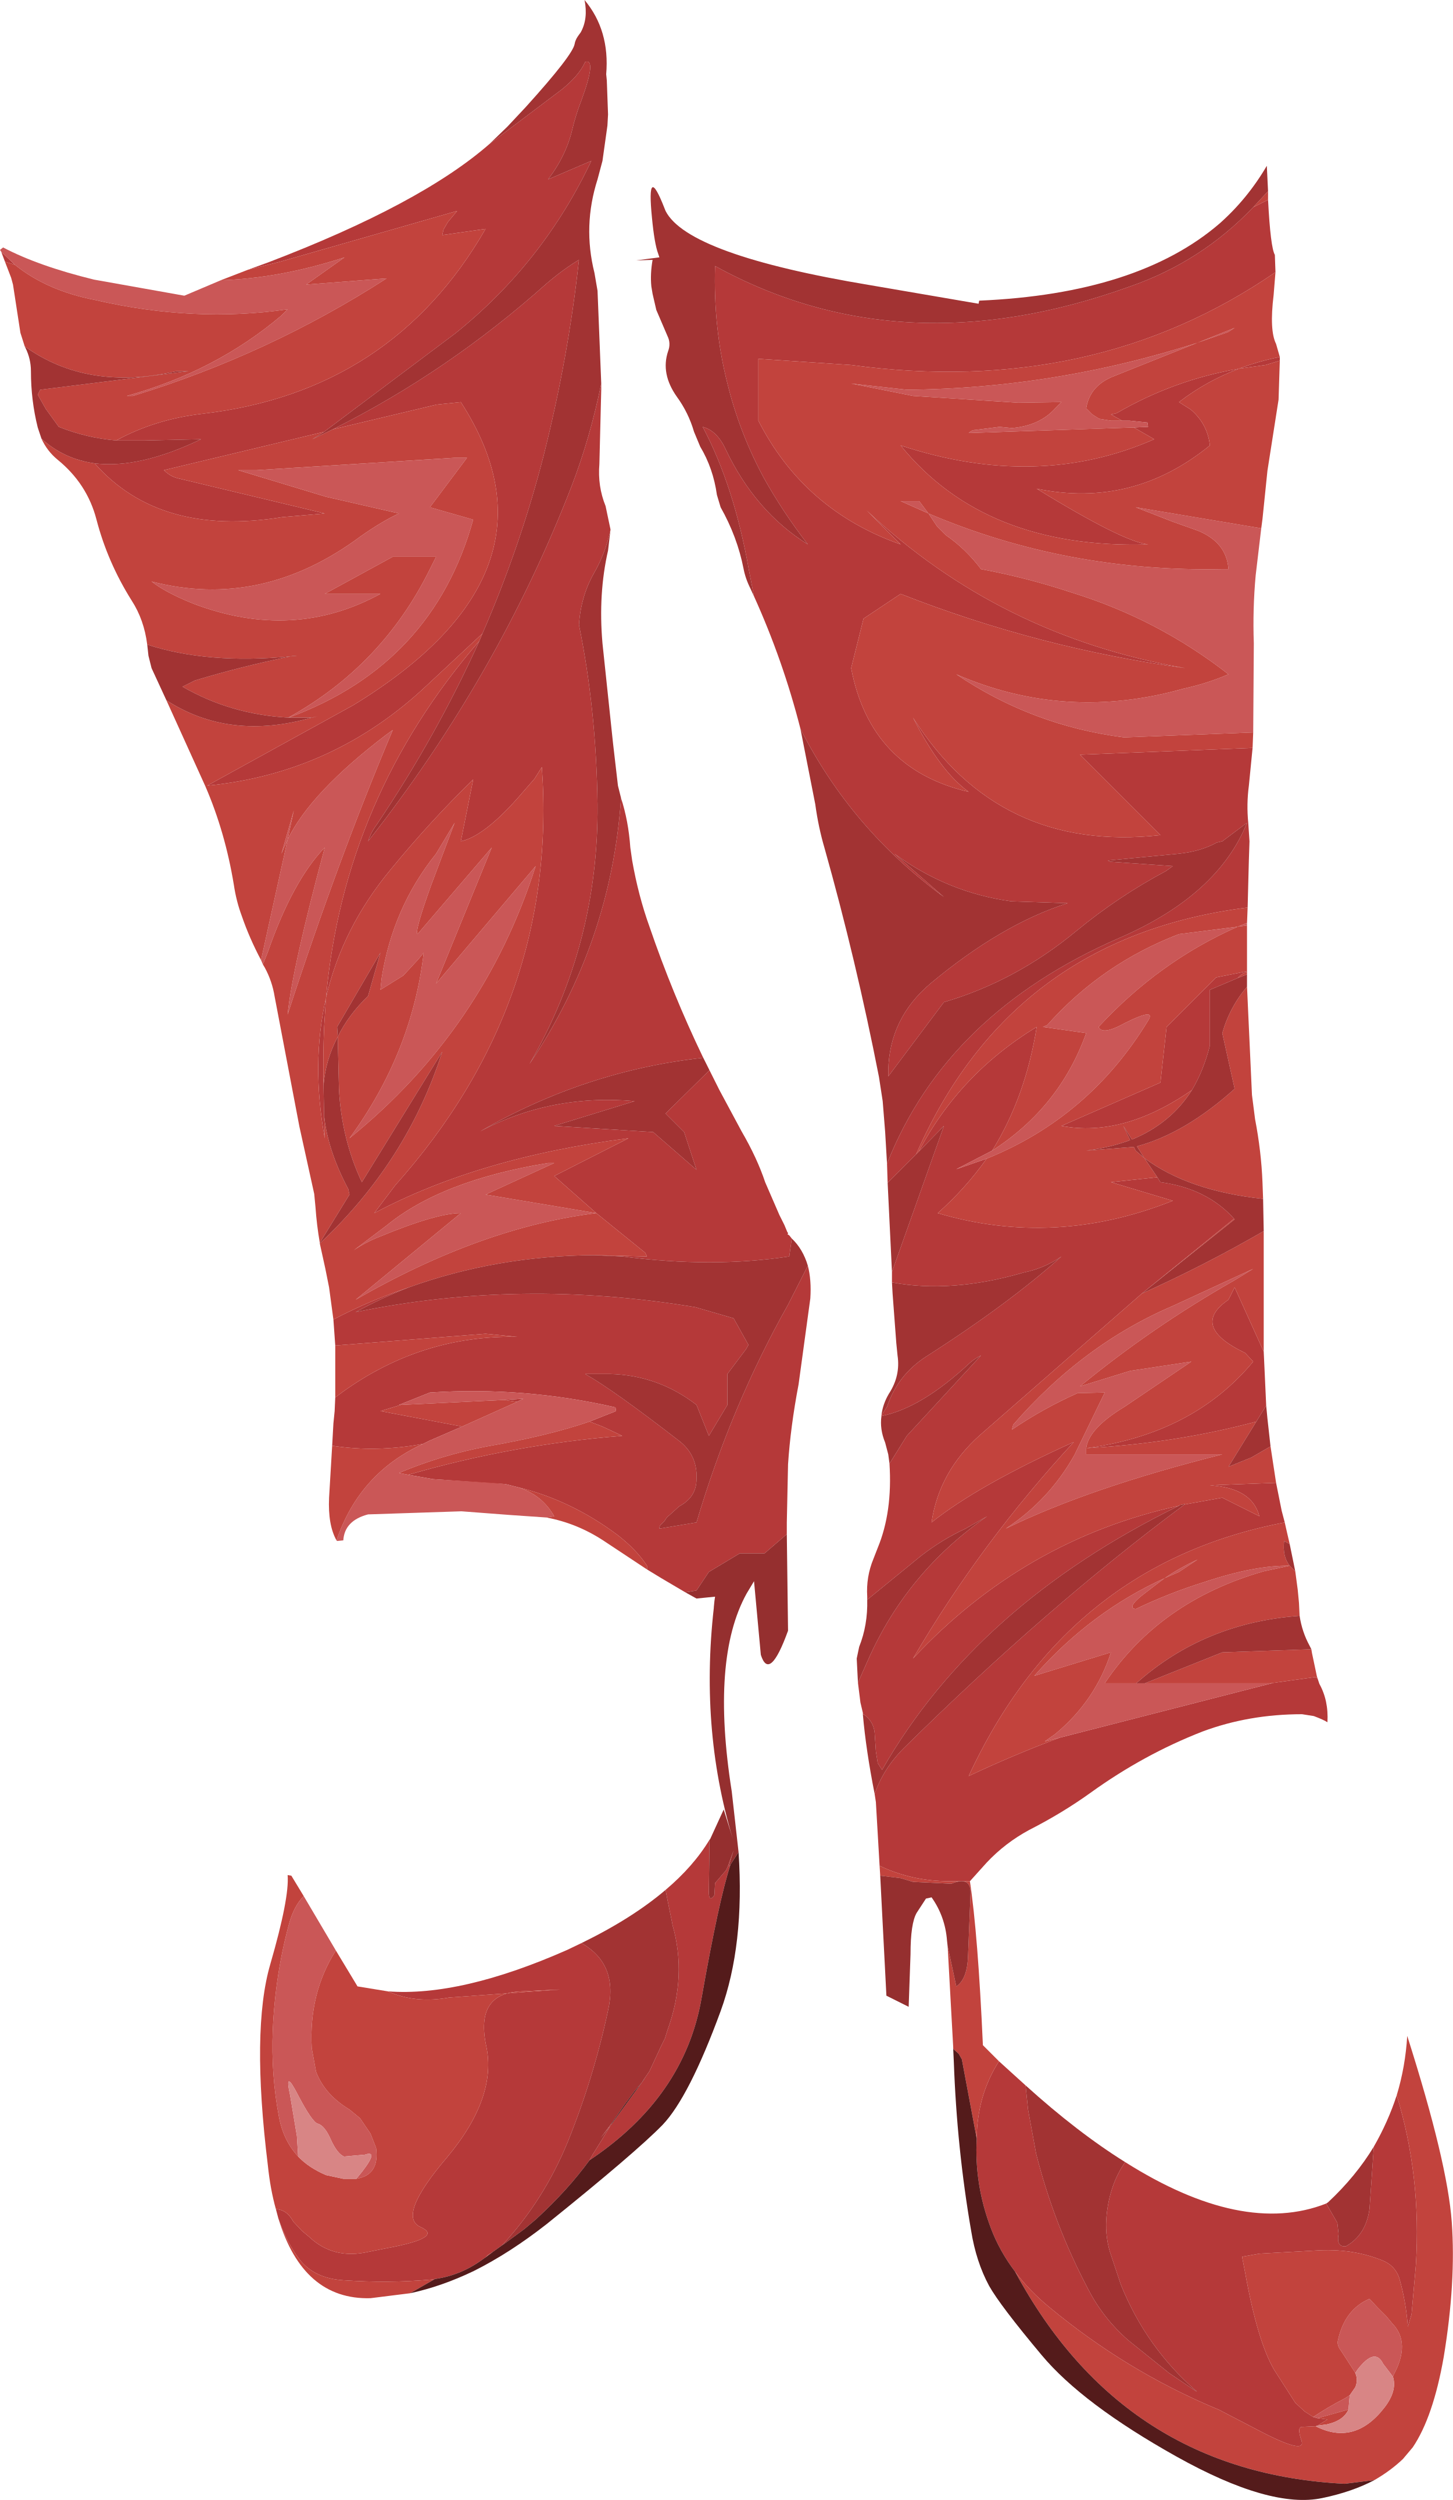 <?xml version="1.0" encoding="UTF-8" standalone="no"?>
<svg xmlns:xlink="http://www.w3.org/1999/xlink" height="202.05px" width="117.45px" xmlns="http://www.w3.org/2000/svg">
  <g transform="matrix(1.0, 0.0, 0.0, 1.0, 0.0, 0.0)">
    <path d="M20.05 21.8 L21.7 21.2 Q34.0 16.5 39.55 11.65 L45.45 7.2 Q46.85 6.05 47.3 5.0 48.25 4.7 47.0 8.1 46.55 9.25 46.25 10.5 45.75 12.6 44.3 14.5 L47.8 13.0 Q43.9 21.25 36.8 26.95 L26.2 34.9 13.25 38.0 Q13.75 38.5 14.35 38.65 L26.25 41.5 22.8 41.8 Q12.9 43.4 7.65 37.45 11.25 37.9 16.25 35.5 L11.75 35.6 9.4 35.6 Q12.5 33.9 16.3 33.45 31.65 31.7 39.25 18.5 L35.75 19.0 35.85 18.55 36.2 17.95 36.95 17.05 22.65 21.15 20.05 21.8 M48.6 31.0 L48.6 31.5 48.45 37.5 Q48.3 39.3 48.95 40.9 L49.35 42.8 Q48.95 44.7 48.0 46.35 46.95 48.2 46.8 50.5 48.2 57.35 48.3 65.0 48.4 76.35 42.8 86.0 49.4 76.2 50.2 64.5 50.8 66.35 50.95 68.5 L51.1 69.55 Q51.6 72.4 52.5 74.9 54.35 80.3 56.8 85.4 L56.8 85.5 Q47.3 86.55 38.8 91.45 44.55 88.4 51.3 89.0 L44.8 91.0 52.8 91.5 56.3 94.55 55.3 91.5 53.8 90.0 57.35 86.5 58.15 88.1 59.95 91.45 Q61.2 93.6 61.85 95.55 L63.0 98.2 63.4 99.0 63.65 99.6 63.7 99.65 63.7 99.7 63.65 99.75 63.8 99.85 64.0 100.1 63.8 101.55 Q57.6 102.5 50.3 101.55 L48.0 101.45 52.3 101.55 52.15 101.25 48.2 98.05 44.8 95.05 50.8 92.0 Q38.7 93.55 30.25 98.05 L31.95 95.8 Q45.15 81.0 43.8 62.0 L43.2 62.95 41.85 64.5 Q39.1 67.6 37.25 68.0 L38.25 63.0 Q34.8 66.35 31.6 70.25 27.65 75.0 26.35 80.65 27.8 64.45 38.75 51.8 35.3 59.45 30.45 66.65 30.0 67.25 29.75 68.0 40.25 54.65 46.2 39.3 47.7 35.4 48.6 31.0 M65.3 102.3 Q65.6 103.45 65.5 104.95 L64.55 111.9 Q63.9 115.3 63.7 118.35 L63.6 123.05 63.6 124.0 61.8 125.55 59.8 125.55 57.3 127.05 56.3 128.55 55.4 128.7 53.45 127.55 52.3 126.85 52.3 126.55 Q51.45 125.25 49.9 124.05 46.15 121.25 41.85 120.2 L40.85 119.95 35.0 119.55 33.0 119.2 Q41.45 116.75 50.3 116.05 L48.7 115.3 47.65 114.9 49.8 114.05 49.75 113.75 Q42.35 112.05 34.75 112.55 L32.25 113.55 32.4 113.55 30.75 114.05 37.35 115.3 34.7 116.45 34.2 116.7 Q30.4 117.4 26.85 116.85 L26.95 115.05 27.05 114.05 27.1 112.95 27.7 112.5 Q34.1 107.9 41.8 108.05 L39.25 107.8 27.1 108.75 26.95 106.65 Q29.9 105.1 33.05 104.05 30.85 104.9 28.75 106.05 42.05 103.3 56.2 105.65 L59.3 106.55 60.5 108.7 60.3 109.05 58.8 111.05 58.8 113.55 57.3 116.05 56.3 113.55 Q53.2 111.15 49.3 111.05 L47.3 111.05 Q49.6 112.35 54.95 116.5 56.2 117.5 56.3 119.05 L56.3 119.55 Q56.3 121.0 54.9 121.75 L53.9 122.65 53.7 122.95 53.45 123.2 Q53.3 123.3 53.3 123.55 L56.3 123.05 Q59.1 113.6 63.7 105.45 L65.3 102.3 M22.5 179.3 L22.3 178.55 Q23.2 178.6 23.7 179.55 L24.4 180.3 25.0 180.8 Q26.95 182.65 29.8 182.0 L31.3 181.7 Q35.9 180.85 34.0 180.0 32.05 179.15 36.15 174.35 40.2 169.5 39.3 165.35 38.4 161.1 42.1 160.95 L45.3 160.8 36.3 161.45 Q33.6 161.95 31.35 160.95 37.25 161.4 45.85 157.6 L47.0 157.05 Q50.0 158.75 49.15 162.5 48.0 167.9 45.9 173.1 44.0 177.75 40.7 181.35 L40.55 181.5 39.85 182.0 39.45 182.25 39.25 182.45 39.1 182.55 Q37.3 183.9 35.15 184.2 L34.8 184.25 Q31.4 184.55 27.75 184.3 25.4 184.15 24.2 182.6 23.2 181.3 22.5 179.3 M53.8 152.75 Q56.05 150.85 57.35 148.7 L57.3 152.7 Q57.25 153.8 57.7 153.25 L57.75 153.15 57.8 152.2 58.7 151.15 58.85 150.8 59.3 149.55 58.9 150.85 59.05 150.7 Q58.1 153.6 56.7 161.55 55.3 169.5 47.65 174.6 L47.9 174.15 48.65 172.95 49.35 171.8 52.15 167.95 51.95 168.2 52.5 167.4 53.45 165.35 53.75 164.75 53.95 164.1 Q55.55 159.7 54.35 155.55 L54.35 155.5 53.95 153.55 53.8 152.75 M0.4 21.15 L0.1 20.35 1.2 21.4 0.4 21.15 M102.5 16.15 Q102.7 20.0 103.05 20.6 L103.1 22.0 Q88.35 32.15 68.8 29.5 L61.3 29.0 61.3 34.0 Q65.0 41.25 72.8 44.0 L70.05 41.25 Q80.8 51.4 95.8 54.0 84.0 52.4 72.8 48.0 L69.8 50.0 68.8 54.0 Q70.35 62.15 78.3 64.0 76.0 62.35 73.8 58.0 80.75 68.95 93.8 67.5 L87.3 61.0 101.25 60.45 100.95 63.5 Q100.75 65.0 100.9 66.5 L101.0 68.0 100.95 69.5 100.85 73.35 Q81.75 75.75 74.05 93.3 L71.75 95.6 71.7 94.05 Q76.5 81.9 90.5 75.8 98.45 72.35 100.8 66.5 L98.8 68.0 98.35 68.1 Q97.1 68.8 95.3 69.0 L89.55 69.55 89.75 69.65 94.8 70.0 94.25 70.4 Q90.4 72.45 87.0 75.25 82.1 79.3 76.3 81.0 L71.8 87.0 71.8 86.5 Q71.9 82.3 75.2 79.5 80.95 74.7 86.3 73.0 L81.75 72.85 Q76.6 72.15 72.3 69.0 L76.3 72.5 Q68.8 67.0 64.7 58.9 63.3 53.4 60.95 48.2 L60.55 46.15 Q59.35 39.3 56.8 34.5 57.95 34.8 58.65 36.3 61.05 41.35 65.3 44.0 63.25 41.35 61.7 38.55 59.75 34.9 58.8 31.0 57.65 26.5 57.8 21.5 72.9 29.8 91.35 23.15 97.1 21.15 101.3 16.75 L102.5 16.15 M103.45 28.85 L103.45 29.15 102.3 29.5 100.15 29.8 Q97.5 30.8 95.3 32.5 L96.25 33.1 Q97.6 34.25 97.8 36.0 91.55 41.1 83.8 39.5 90.8 43.8 92.8 44.0 79.6 44.4 72.8 36.0 83.85 39.65 93.3 35.5 L91.65 34.55 92.8 34.5 92.75 34.15 91.3 34.0 90.7 34.0 89.8 33.5 90.25 33.4 Q94.9 30.7 100.15 29.8 101.7 29.2 103.45 28.85 M100.8 78.5 L100.8 78.55 Q100.35 78.7 100.05 79.05 L97.8 80.0 97.8 84.5 Q97.3 86.5 96.35 88.1 90.8 91.95 85.8 91.0 L93.8 87.5 94.3 83.0 98.3 79.0 100.8 78.5 M102.15 109.25 L102.35 113.6 101.55 114.9 Q95.0 116.65 87.8 117.05 96.45 115.9 101.3 110.05 L100.65 109.35 Q96.15 107.2 99.3 105.05 L99.8 104.05 102.15 109.25 M103.15 119.85 L103.6 122.1 103.85 123.05 Q86.25 126.4 78.3 143.55 81.9 141.85 85.65 140.45 L102.8 136.05 102.7 136.05 106.3 135.55 106.5 135.65 106.65 136.1 Q107.4 137.45 107.3 139.2 107.0 139.0 106.2 138.7 L105.25 138.55 Q100.95 138.55 97.2 139.95 92.45 141.8 88.15 144.9 85.85 146.55 83.2 147.9 81.25 148.95 79.75 150.55 L78.4 152.05 76.8 152.05 Q73.7 152.05 71.1 150.8 L70.8 145.65 70.7 145.0 Q71.4 142.95 73.05 141.3 84.65 129.85 95.75 121.6 L98.8 121.05 101.8 122.55 Q101.2 120.25 97.8 120.05 L103.15 119.85 M80.75 166.6 L82.9 168.55 83.1 170.5 83.75 174.05 Q85.2 179.8 87.95 185.0 89.15 187.35 91.2 189.15 L94.5 191.8 96.65 193.25 96.75 193.3 Q92.65 189.75 90.6 184.65 L89.7 181.95 Q89.3 180.55 89.45 179.05 89.7 176.55 90.95 174.75 100.45 180.75 107.2 178.1 L108.1 179.65 108.2 180.55 Q108.0 181.65 108.8 181.55 110.4 180.65 110.7 178.55 L111.05 173.5 Q112.2 171.5 112.9 169.35 114.9 175.9 114.45 183.05 L114.1 187.05 113.8 188.05 Q113.65 186.0 113.1 184.1 112.75 183.1 111.75 182.7 109.3 181.7 106.3 181.9 L101.8 182.15 100.4 182.4 100.65 183.7 Q101.65 189.25 103.0 191.55 L104.7 194.2 105.45 194.9 106.15 195.35 106.5 195.45 107.3 195.55 106.5 196.05 106.35 196.1 105.3 196.15 Q104.8 196.1 105.2 197.25 105.6 198.4 102.15 196.65 L98.5 194.75 98.25 194.65 Q91.0 191.6 84.85 186.5 83.2 185.15 82.05 183.6 80.8 181.95 80.1 180.1 78.75 176.55 78.95 172.85 78.95 171.9 79.1 171.0 79.45 168.65 80.75 166.6 M69.75 138.6 L69.75 138.45 69.55 137.6 69.35 136.0 70.15 134.2 Q73.3 127.05 79.8 122.55 L78.05 123.55 Q76.2 124.4 74.45 125.75 L70.1 129.3 70.1 129.05 Q70.0 127.45 70.6 126.0 L70.95 125.1 Q72.15 122.2 71.9 118.3 L73.3 116.05 79.3 109.55 Q78.8 109.8 78.4 110.15 74.5 113.8 71.25 114.45 L71.25 114.4 71.7 113.7 Q72.55 111.15 74.85 109.65 81.5 105.4 85.8 101.55 84.45 102.5 82.75 102.85 76.9 104.55 72.1 103.65 L72.1 102.8 76.3 91.0 74.25 93.1 Q77.55 86.8 83.8 83.0 82.9 88.65 80.2 93.0 L77.3 94.5 79.75 93.65 Q78.05 96.05 75.8 98.05 85.25 100.85 94.8 97.05 L89.8 95.55 93.55 95.15 93.8 95.55 Q97.55 96.05 99.75 98.5 L92.3 104.55 79.2 116.0 Q75.9 118.95 75.3 123.05 79.05 120.05 86.8 116.55 79.35 124.6 73.8 134.05 82.75 124.45 95.3 121.7 78.95 129.7 71.3 143.05 L70.95 142.5 70.8 141.55 70.7 140.05 Q70.6 139.1 69.8 138.55 L69.75 138.6 M26.9 34.7 Q36.2 30.05 44.2 22.9 45.55 21.75 46.8 21.0 45.95 28.85 43.95 36.8 42.05 44.2 39.0 51.2 L34.55 55.35 Q27.0 62.5 16.75 63.5 L28.55 57.0 Q46.15 46.25 37.25 32.5 L35.3 32.7 26.9 34.7 M48.2 98.05 L48.3 98.05 48.2 98.05 M26.35 80.65 L26.2 83.0 Q26.1 85.35 26.15 87.75 L26.2 90.2 26.25 92.0 Q25.15 85.95 26.35 80.65 M40.75 113.15 L42.3 113.05 41.8 113.3 40.75 113.15 M49.45 171.6 L49.35 171.8 48.55 172.8 49.45 171.6" fill="#b53939" fill-rule="evenodd" stroke="none"/>
    <path d="M0.1 20.35 L0.0 20.2 0.25 20.0 Q3.1 21.5 7.6 22.6 L14.9 23.9 17.85 22.65 Q22.55 22.5 27.7 20.85 L27.85 20.8 24.75 23.0 31.25 22.5 Q21.7 28.65 10.75 32.0 L10.25 32.0 Q17.45 30.0 22.75 25.5 L23.25 25.0 Q15.7 26.1 7.7 24.25 3.8 23.5 1.2 21.4 L0.1 20.35 M24.55 153.25 L27.15 157.65 Q24.95 161.1 25.2 165.55 L25.55 167.45 Q26.25 169.3 28.25 170.5 L29.1 171.2 29.95 172.45 30.4 173.6 Q30.7 175.8 28.8 176.1 L29.25 175.55 Q30.65 173.75 29.5 174.15 L27.8 174.3 Q27.25 174.05 26.75 172.95 26.25 171.8 25.7 171.65 25.25 171.55 24.1 169.35 22.95 167.1 23.45 169.35 L24.0 172.65 24.1 174.3 Q22.9 173.0 22.55 171.1 21.9 167.7 22.05 164.05 22.25 159.6 23.35 155.55 23.75 154.05 24.55 153.25 M44.15 122.65 L41.25 122.45 37.3 122.15 29.75 122.4 Q27.85 122.9 27.75 124.5 L27.25 124.55 27.2 124.5 Q29.05 119.05 34.2 116.7 L34.7 116.45 37.35 115.3 41.8 113.3 42.3 113.05 40.75 113.15 32.4 113.55 32.25 113.55 34.75 112.55 Q42.35 112.05 49.75 113.75 L49.8 114.05 47.65 114.9 Q44.3 116.05 39.4 116.9 35.7 117.6 32.25 119.05 L33.0 119.2 35.0 119.55 39.75 119.85 40.85 119.95 41.85 120.2 Q43.8 120.8 44.8 122.55 L44.15 122.65 M21.25 77.95 L21.1 77.6 23.25 67.85 22.75 69.0 23.75 65.5 23.25 67.85 Q25.1 64.05 31.2 59.4 L31.75 59.0 Q27.35 69.4 23.25 82.0 23.6 78.35 26.25 68.5 23.65 71.2 21.65 76.95 L21.25 77.95 M101.95 42.7 L101.5 46.5 Q101.25 49.25 101.35 52.0 L101.3 59.2 90.85 59.6 Q83.45 58.65 77.3 54.5 86.15 58.35 95.7 55.65 97.55 55.25 99.3 54.5 93.6 50.05 86.65 47.9 83.05 46.7 79.3 46.0 78.05 44.35 76.45 43.25 L75.75 42.55 75.05 41.5 72.8 40.5 74.3 40.5 75.05 41.5 Q86.2 46.25 98.8 46.0 L99.3 46.0 Q99.15 43.85 96.85 42.9 L94.75 42.15 91.8 41.0 101.95 42.7 M100.8 74.6 L100.8 74.8 100.05 74.9 Q93.7 77.7 88.8 83.0 89.1 83.7 90.9 82.7 93.5 81.4 92.8 82.5 88.05 90.3 79.75 93.65 L77.3 94.5 80.2 93.0 Q85.65 89.5 87.8 83.5 L84.3 83.0 84.65 82.85 Q89.05 77.9 95.3 75.5 L100.05 74.9 100.65 74.65 100.8 74.6 M91.65 34.55 L78.3 35.0 Q78.55 34.75 78.85 34.75 L80.8 34.5 81.8 34.6 Q84.05 34.4 85.3 33.0 L85.8 32.5 82.3 32.55 73.8 32.0 68.8 31.0 73.3 31.5 Q85.25 31.4 96.8 27.7 L99.8 26.5 99.25 26.85 96.8 27.7 90.05 30.4 Q88.1 31.15 87.8 33.0 L88.3 33.5 88.85 33.85 89.8 34.0 90.7 34.0 91.3 34.0 92.75 34.15 92.8 34.5 91.65 34.55 M23.3 58.0 Q30.9 53.8 34.75 46.0 L35.25 45.0 31.75 45.0 26.25 48.0 30.75 48.0 Q23.7 51.85 15.65 48.8 13.4 47.9 12.25 47.0 21.15 49.3 29.15 43.35 30.85 42.15 32.25 41.5 L26.35 40.15 19.25 38.0 20.75 38.0 36.75 37.0 37.75 37.0 34.75 41.0 38.25 42.0 Q35.0 53.7 23.35 58.0 L23.25 58.0 23.3 58.0 M48.2 98.05 L48.3 98.05 48.2 98.05 Q38.9 99.2 28.75 105.05 L37.25 98.05 Q35.3 98.05 30.7 99.95 29.55 100.4 28.6 101.05 L31.25 99.05 Q35.7 95.4 44.3 94.0 L44.8 94.0 39.25 96.55 48.2 98.05 M30.85 79.05 Q31.75 73.35 35.25 69.0 L36.75 66.5 34.85 71.55 Q33.5 75.3 33.75 75.5 L39.75 68.5 35.25 79.5 43.3 70.0 Q39.1 83.2 28.25 92.0 33.3 85.1 34.25 77.0 L33.8 77.55 32.6 78.85 30.75 80.0 30.85 79.05 M81.8 115.55 L81.9 115.15 Q87.55 108.65 94.8 105.55 L101.3 102.55 99.75 103.5 Q93.15 107.25 87.3 112.05 L91.35 110.8 96.3 110.05 90.9 113.7 Q88.0 115.45 87.8 117.05 L87.8 117.55 98.8 117.55 Q88.05 120.25 81.3 123.55 84.8 121.25 86.85 117.6 L89.3 112.55 87.1 112.6 Q84.3 113.85 81.8 115.55 M85.65 140.45 L84.45 140.75 85.3 140.15 Q88.55 137.45 89.8 133.55 L83.6 135.45 83.65 135.4 Q88.2 130.25 94.15 127.55 95.3 126.75 96.8 126.05 L95.3 127.05 94.15 127.55 93.35 128.15 92.25 129.0 Q91.1 129.95 91.8 130.05 94.5 128.75 97.4 127.85 101.45 126.5 104.25 126.55 L102.15 127.0 Q93.75 129.4 89.3 136.05 L91.85 136.05 92.55 136.05 102.7 136.05 102.8 136.05 85.65 140.45 M106.15 195.35 Q107.35 194.55 108.7 193.85 L109.1 193.6 109.0 194.75 106.5 195.45 106.15 195.35 M109.55 191.8 L109.5 191.7 108.4 190.0 Q108.05 189.55 108.15 189.15 108.7 186.65 110.7 185.8 L111.35 186.5 112.05 187.2 112.55 187.8 Q114.05 189.35 112.65 191.95 L112.6 192.1 111.8 191.05 Q111.15 189.7 109.75 191.5 L109.55 191.8" fill="#ca5757" fill-rule="evenodd" stroke="none"/>
    <path d="M17.85 22.65 L20.05 21.8 22.65 21.15 36.95 17.05 36.2 17.95 35.85 18.55 35.75 19.0 39.25 18.5 Q31.65 31.7 16.3 33.45 12.5 33.9 9.4 35.6 7.0 35.4 4.75 34.5 L3.7 33.05 3.05 31.9 3.25 31.5 15.25 30.0 14.25 30.0 Q7.1 31.65 2.0 28.0 L1.65 26.9 1.05 23.0 0.9 22.45 0.4 21.15 1.2 21.4 Q3.8 23.5 7.7 24.25 15.7 26.1 23.25 25.0 L22.75 25.5 Q17.45 30.0 10.25 32.0 L10.75 32.0 Q21.7 28.65 31.25 22.5 L24.75 23.0 27.85 20.8 27.7 20.85 Q22.55 22.5 17.85 22.65 M33.15 185.35 L29.95 185.75 Q24.5 185.9 22.5 179.3 23.2 181.3 24.2 182.6 25.4 184.15 27.75 184.3 31.4 184.55 34.8 184.25 L35.15 184.2 33.15 185.35 M22.3 178.55 Q21.85 176.95 21.65 175.0 20.3 164.05 21.85 158.75 23.4 153.4 23.25 151.55 L23.55 151.6 24.55 153.25 Q23.75 154.05 23.35 155.55 22.25 159.6 22.05 164.05 21.9 167.7 22.55 171.1 22.9 173.0 24.1 174.3 24.95 175.2 26.35 175.8 L27.75 176.1 28.8 176.1 Q30.7 175.8 30.4 173.6 L29.95 172.45 29.1 171.2 28.25 170.5 Q26.25 169.3 25.55 167.45 L25.2 165.55 Q24.95 161.1 27.15 157.65 L28.9 160.55 31.35 160.95 Q33.6 161.95 36.3 161.45 L45.3 160.8 42.1 160.95 Q38.4 161.1 39.3 165.35 40.2 169.5 36.15 174.35 32.05 179.15 34.0 180.0 35.9 180.85 31.3 181.7 L29.8 182.0 Q26.95 182.65 25.0 180.8 L24.4 180.3 23.7 179.55 Q23.2 178.6 22.3 178.55 M52.3 126.85 L48.75 124.5 Q46.6 123.1 44.15 122.65 L44.8 122.55 Q43.8 120.8 41.85 120.2 46.15 121.25 49.9 124.05 51.45 125.25 52.3 126.55 L52.3 126.85 M27.2 124.5 Q26.5 123.25 26.6 121.05 L26.85 116.85 Q30.4 117.4 34.2 116.7 29.05 119.05 27.2 124.5 M27.1 112.95 L27.1 108.75 39.25 107.8 41.8 108.05 Q34.1 107.9 27.7 112.5 L27.1 112.95 M26.95 106.65 L26.6 104.05 26.3 102.55 25.85 100.5 Q32.9 93.9 35.75 85.0 L29.25 95.55 Q27.6 92.05 27.4 88.0 L27.3 83.8 Q28.15 82.05 29.75 80.5 L30.75 77.0 27.25 83.0 27.3 83.8 Q26.3 85.7 26.15 87.75 26.1 85.35 26.2 83.0 L26.35 80.65 Q27.65 75.0 31.6 70.25 34.8 66.35 38.25 63.0 L37.25 68.0 Q39.1 67.6 41.85 64.5 L43.2 62.95 43.8 62.0 Q45.15 81.0 31.95 95.8 L30.25 98.05 Q38.7 93.55 50.8 92.0 L44.8 95.05 48.2 98.05 52.15 101.25 52.3 101.55 48.0 101.45 Q40.15 101.5 33.05 104.05 29.9 105.1 26.95 106.65 M25.85 100.45 Q25.6 99.0 25.5 97.55 L25.4 96.5 24.2 91.05 22.2 80.55 Q22.0 79.3 21.4 78.2 L21.25 77.95 21.65 76.95 Q23.65 71.2 26.25 68.5 23.6 78.35 23.25 82.0 27.35 69.4 31.75 59.0 L31.2 59.4 Q25.1 64.05 23.25 67.85 L23.75 65.5 22.75 69.0 23.25 67.85 21.1 77.6 Q20.15 75.8 19.55 74.05 19.1 72.85 18.9 71.5 18.2 67.25 16.6 63.55 L13.45 56.6 Q18.55 59.9 25.2 58.0 L25.25 58.0 25.65 57.9 25.2 58.0 23.35 58.0 Q35.0 53.7 38.25 42.0 L34.75 41.0 37.75 37.0 36.75 37.0 20.75 38.0 19.25 38.0 26.35 40.15 32.25 41.5 Q30.85 42.15 29.15 43.35 21.15 49.3 12.25 47.0 13.4 47.9 15.65 48.8 23.7 51.85 30.75 48.0 L26.25 48.0 31.75 45.0 35.25 45.0 34.75 46.0 Q30.9 53.8 23.3 58.0 18.65 57.75 14.75 55.5 L15.75 55.0 Q19.55 53.85 23.5 53.05 L24.0 53.0 23.75 53.0 23.5 53.05 Q16.8 53.7 11.9 52.1 11.65 50.1 10.65 48.55 8.7 45.45 7.8 42.0 7.05 39.1 4.65 37.15 3.8 36.45 3.35 35.45 5.15 37.1 7.65 37.45 12.9 43.4 22.8 41.8 L26.25 41.5 14.35 38.65 Q13.75 38.5 13.25 38.0 L26.2 34.9 25.25 35.5 26.9 34.7 35.3 32.7 37.25 32.5 Q46.15 46.25 28.55 57.0 L16.75 63.5 Q27.0 62.5 34.55 55.35 L39.0 51.2 38.75 51.8 Q27.8 64.45 26.35 80.65 25.15 85.95 26.25 92.0 L26.2 90.2 Q26.5 93.0 28.15 96.1 L28.25 96.55 25.85 100.45 M102.5 15.45 L102.5 16.15 101.3 16.75 102.5 15.45 M103.1 22.0 L102.95 23.85 Q102.6 26.7 103.15 27.8 L103.45 28.85 Q101.7 29.2 100.15 29.8 94.9 30.7 90.25 33.4 L89.8 33.5 90.7 34.0 89.8 34.0 88.85 33.85 88.3 33.5 87.8 33.0 Q88.1 31.15 90.05 30.4 L96.8 27.7 99.25 26.85 99.8 26.5 96.8 27.7 Q85.25 31.4 73.3 31.5 L68.8 31.0 73.8 32.0 82.3 32.55 85.8 32.5 85.3 33.0 Q84.05 34.4 81.8 34.6 L80.8 34.5 78.85 34.75 Q78.55 34.75 78.3 35.0 L91.65 34.55 93.3 35.5 Q83.85 39.65 72.8 36.0 79.6 44.4 92.8 44.0 90.8 43.8 83.8 39.5 91.55 41.1 97.8 36.0 97.6 34.25 96.25 33.1 L95.3 32.5 Q97.5 30.8 100.15 29.8 L102.3 29.5 103.45 29.15 103.35 32.3 102.45 38.05 102.25 40.0 102.05 41.95 101.95 42.7 91.8 41.0 94.75 42.15 96.85 42.9 Q99.15 43.85 99.3 46.0 L98.8 46.0 Q86.2 46.25 75.05 41.5 L74.3 40.5 72.8 40.5 75.05 41.5 75.75 42.55 76.45 43.25 Q78.05 44.35 79.3 46.0 83.05 46.7 86.65 47.9 93.6 50.05 99.3 54.5 97.55 55.25 95.7 55.65 86.15 58.35 77.3 54.5 83.45 58.65 90.85 59.6 L101.3 59.2 101.25 60.45 87.3 61.0 93.8 67.5 Q80.75 68.95 73.8 58.0 76.0 62.35 78.3 64.0 70.35 62.15 68.8 54.0 L69.8 50.0 72.8 48.0 Q84.0 52.4 95.8 54.0 80.8 51.4 70.05 41.25 L72.8 44.0 Q65.0 41.25 61.3 34.0 L61.3 29.0 68.8 29.5 Q88.35 32.15 103.1 22.0 M100.85 73.35 L100.8 74.6 100.65 74.65 100.05 74.9 95.3 75.5 Q89.05 77.9 84.65 82.85 L84.3 83.0 87.8 83.5 Q85.65 89.5 80.2 93.0 82.9 88.65 83.8 83.0 77.55 86.8 74.25 93.1 L74.05 93.3 Q81.75 75.75 100.85 73.35 M100.8 74.8 L100.8 78.5 98.3 79.0 94.3 83.0 93.8 87.5 85.8 91.0 Q90.8 91.95 96.35 88.1 94.65 90.8 91.5 92.1 L90.8 91.0 91.35 92.15 Q89.75 92.75 87.8 93.0 L91.65 92.7 91.8 93.0 92.5 93.6 91.9 92.65 Q95.8 91.6 99.8 88.0 L98.8 83.5 Q99.4 81.4 100.8 79.75 L101.2 88.5 101.45 90.45 Q101.95 93.05 102.05 95.55 L102.1 96.9 Q96.05 96.25 92.5 93.6 L93.55 95.15 89.8 95.55 94.8 97.05 Q85.25 100.85 75.8 98.05 78.05 96.05 79.75 93.65 88.05 90.3 92.8 82.5 93.5 81.4 90.9 82.7 89.1 83.7 88.8 83.0 93.7 77.7 100.05 74.9 L100.8 74.8 M100.8 78.55 L100.8 78.75 100.05 79.05 Q100.35 78.7 100.8 78.55 M102.15 99.5 L102.15 107.05 102.15 109.25 99.8 104.05 99.3 105.05 Q96.15 107.2 100.65 109.35 L101.3 110.05 Q96.45 115.9 87.8 117.05 95.0 116.65 101.55 114.9 L99.3 118.55 101.15 117.8 102.7 116.9 103.15 119.85 97.8 120.05 Q101.2 120.25 101.8 122.55 L98.8 121.05 95.75 121.6 95.8 121.55 95.35 121.65 95.3 121.7 Q82.75 124.45 73.8 134.05 79.35 124.6 86.8 116.55 79.05 120.05 75.3 123.05 75.9 118.95 79.2 116.0 L92.3 104.55 99.75 98.5 99.8 98.55 92.3 104.55 Q97.4 102.25 102.15 99.5 M103.85 123.05 L103.95 123.5 104.25 124.8 103.8 124.55 Q103.65 125.8 104.25 126.55 L104.7 127.0 104.9 128.5 105.0 129.55 105.05 130.6 Q97.35 131.15 91.85 136.05 L89.3 136.05 Q93.75 129.4 102.15 127.0 L104.25 126.55 Q101.45 126.5 97.4 127.85 94.5 128.75 91.8 130.05 91.1 129.95 92.25 129.0 L93.35 128.15 94.15 127.55 95.3 127.05 96.8 126.05 Q95.3 126.75 94.15 127.55 88.2 130.25 83.65 135.4 L83.6 135.45 89.8 133.55 Q88.55 137.45 85.3 140.15 L84.45 140.75 85.65 140.45 Q81.9 141.85 78.3 143.55 86.25 126.4 103.85 123.05 M106.0 133.3 L106.05 133.6 106.45 135.5 106.5 135.65 106.3 135.55 102.7 136.05 92.55 136.05 98.8 133.55 106.0 133.3 M78.4 152.05 Q79.05 156.35 79.45 165.3 L80.75 166.6 Q79.45 168.65 79.1 171.0 78.95 171.9 78.95 172.85 L77.75 166.45 77.5 166.0 77.05 165.6 77.05 165.45 76.6 157.3 77.3 160.55 Q78.2 159.95 78.25 158.05 L78.45 153.05 Q78.5 151.6 76.9 152.25 L73.8 152.1 72.8 151.8 71.15 151.6 71.1 150.8 Q73.7 152.05 76.8 152.05 L78.4 152.05 M112.9 169.35 Q113.6 167.05 113.75 164.55 117.0 174.75 117.35 179.6 117.7 184.45 116.7 190.5 115.85 195.35 114.2 197.8 L113.4 198.75 Q112.4 199.7 111.1 200.45 L108.7 200.75 Q90.8 199.85 82.05 183.6 83.2 185.15 84.85 186.5 91.0 191.6 98.25 194.65 L98.5 194.75 102.15 196.65 Q105.6 198.4 105.2 197.25 104.8 196.1 105.3 196.15 L106.35 196.1 Q109.5 197.7 111.9 194.6 112.95 193.25 112.6 192.1 L112.65 191.95 Q114.05 189.35 112.55 187.8 L112.05 187.2 111.35 186.5 110.7 185.8 Q108.7 186.65 108.15 189.15 108.05 189.55 108.4 190.0 L109.5 191.7 109.55 191.8 Q109.8 192.35 109.55 192.95 L109.1 193.6 108.7 193.85 Q107.35 194.55 106.15 195.35 L105.45 194.9 104.7 194.2 103.0 191.55 Q101.65 189.25 100.65 183.7 L100.4 182.4 101.8 182.15 106.3 181.9 Q109.3 181.7 111.75 182.7 112.75 183.1 113.1 184.1 113.65 186.0 113.8 188.05 L114.1 187.05 114.45 183.05 Q114.9 175.9 112.9 169.35 M30.85 79.05 L30.75 80.0 32.6 78.85 33.8 77.55 34.25 77.0 Q33.3 85.1 28.25 92.0 39.1 83.2 43.3 70.0 L35.25 79.5 39.75 68.5 33.75 75.5 Q33.5 75.3 34.85 71.55 L36.75 66.5 35.25 69.0 Q31.75 73.35 30.85 79.05 M48.2 98.05 L39.25 96.55 44.8 94.0 44.3 94.0 Q35.7 95.4 31.25 99.05 L28.6 101.05 Q29.55 100.4 30.7 99.95 35.3 98.05 37.25 98.05 L28.75 105.05 Q38.9 99.2 48.2 98.05 M40.75 113.15 L41.8 113.3 37.35 115.3 30.75 114.05 32.4 113.55 40.75 113.15 M47.65 114.9 L48.7 115.3 50.3 116.05 Q41.45 116.75 33.0 119.2 L32.25 119.05 Q35.7 117.6 39.4 116.9 44.3 116.05 47.65 114.9 M35.0 119.55 L40.85 119.95 39.75 119.85 35.0 119.55 M81.8 115.55 Q84.3 113.85 87.1 112.6 L89.3 112.55 86.85 117.6 Q84.8 121.25 81.3 123.55 88.05 120.25 98.8 117.55 L87.8 117.55 87.8 117.05 Q88.0 115.45 90.9 113.7 L96.3 110.05 91.35 110.8 87.3 112.05 Q93.15 107.25 99.75 103.5 L101.3 102.55 94.8 105.55 Q87.55 108.65 81.9 115.15 L81.8 115.55 M109.0 194.75 Q108.6 195.65 107.25 195.95 L106.5 196.05 107.3 195.55 106.5 195.45 109.0 194.75 M39.85 182.0 L39.25 182.45 39.45 182.25 39.85 182.0" fill="#c2433d" fill-rule="evenodd" stroke="none"/>
    <path d="M39.55 11.65 L41.0 10.25 42.5 8.65 Q46.3 4.45 46.45 3.55 46.5 3.25 46.7 2.95 L46.95 2.6 Q47.55 1.5 47.25 0.0 49.3 2.45 49.0 6.0 L49.05 6.5 49.15 9.25 49.1 10.15 48.7 13.0 48.3 14.5 Q47.1 18.25 48.05 22.05 L48.3 23.5 48.6 31.0 Q47.7 35.4 46.2 39.3 40.25 54.65 29.75 68.0 30.0 67.25 30.45 66.65 35.3 59.45 38.75 51.8 L39.0 51.2 Q42.05 44.2 43.95 36.8 45.95 28.85 46.8 21.0 45.55 21.75 44.2 22.9 36.2 30.05 26.9 34.7 L25.25 35.5 26.2 34.9 36.8 26.95 Q43.9 21.25 47.8 13.0 L44.3 14.5 Q45.75 12.6 46.25 10.5 46.55 9.25 47.0 8.1 48.25 4.7 47.3 5.0 46.85 6.05 45.45 7.2 L39.55 11.65 M49.35 42.8 L49.15 44.5 Q48.35 48.0 48.7 52.0 L49.55 60.05 49.95 63.5 50.2 64.5 Q49.4 76.2 42.8 86.0 48.4 76.35 48.3 65.0 48.2 57.35 46.8 50.5 46.95 48.2 48.0 46.35 48.95 44.7 49.35 42.8 M56.8 85.4 L57.35 86.5 53.8 90.0 55.3 91.5 56.3 94.55 52.8 91.5 44.8 91.0 51.3 89.0 Q44.55 88.4 38.8 91.45 47.3 86.55 56.8 85.5 L56.8 85.4 M64.0 100.1 Q64.9 100.95 65.3 102.3 L63.7 105.45 Q59.1 113.6 56.3 123.05 L53.3 123.55 Q53.3 123.3 53.45 123.2 L53.7 122.95 53.9 122.65 54.9 121.75 Q56.3 121.0 56.3 119.55 L56.3 119.05 Q56.2 117.5 54.95 116.5 49.6 112.35 47.3 111.05 L49.3 111.05 Q53.2 111.15 56.3 113.55 L57.3 116.05 58.8 113.55 58.8 111.05 60.3 109.05 60.5 108.7 59.3 106.55 56.2 105.65 Q42.05 103.3 28.75 106.05 30.85 104.9 33.05 104.05 40.15 101.5 48.0 101.45 L50.3 101.55 Q57.6 102.5 63.8 101.55 L64.0 100.1 M47.0 157.05 Q51.1 155.05 53.8 152.75 L53.95 153.55 54.35 155.5 54.35 155.55 Q55.55 159.7 53.95 164.1 L53.75 164.75 53.45 165.35 52.5 167.4 51.95 168.2 51.9 168.3 51.3 169.0 50.45 170.15 49.45 171.6 48.55 172.8 49.35 171.8 48.65 172.95 47.9 174.15 47.65 174.6 Q45.9 177.0 43.4 179.3 L43.35 179.35 42.4 180.15 40.7 181.4 40.55 181.5 40.7 181.35 Q44.0 177.75 45.9 173.1 48.0 167.9 49.15 162.5 50.0 158.75 47.0 157.05 M25.85 100.5 L25.85 100.45 28.25 96.55 28.15 96.1 Q26.5 93.0 26.2 90.2 L26.15 87.75 Q26.3 85.7 27.3 83.8 L27.25 83.0 30.75 77.0 29.75 80.5 Q28.15 82.05 27.3 83.8 L27.4 88.0 Q27.6 92.05 29.25 95.55 L35.75 85.0 Q32.9 93.9 25.85 100.5 M13.45 56.6 L12.25 54.0 12.0 53.0 11.9 52.1 Q16.8 53.7 23.5 53.05 L23.75 53.0 24.0 53.0 23.5 53.05 Q19.55 53.85 15.75 55.0 L14.75 55.5 Q18.65 57.75 23.3 58.0 L23.25 58.0 23.35 58.0 25.2 58.0 25.65 57.9 25.25 58.0 25.2 58.0 Q18.55 59.9 13.45 56.6 M3.35 35.45 L3.05 34.55 Q2.5 32.35 2.5 30.0 2.5 29.0 2.05 28.1 L2.0 28.0 Q7.1 31.65 14.25 30.0 L15.25 30.0 3.25 31.5 3.05 31.9 3.7 33.05 4.75 34.5 Q7.0 35.4 9.4 35.6 L11.75 35.6 16.25 35.5 Q11.25 37.9 7.65 37.45 5.15 37.1 3.35 35.45 M60.95 48.2 L60.65 47.55 Q60.25 46.75 60.1 45.95 59.6 43.4 58.25 41.0 L57.95 40.0 Q57.65 37.85 56.6 36.1 L56.1 34.9 Q55.65 33.35 54.7 32.05 53.4 30.2 54.0 28.4 54.25 27.75 53.95 27.15 L53.05 25.05 52.75 23.75 52.65 23.15 Q52.55 22.15 52.75 21.0 L51.4 21.05 53.3 20.8 53.2 20.5 Q52.9 19.7 52.7 17.6 52.25 13.1 53.7 16.8 L53.8 17.05 Q55.6 20.6 70.35 23.05 L79.1 24.55 79.15 24.3 Q92.0 23.75 98.6 18.05 100.85 16.05 102.4 13.4 L102.5 15.45 101.3 16.75 Q97.1 21.15 91.35 23.15 72.9 29.8 57.8 21.5 57.65 26.5 58.8 31.0 59.75 34.9 61.7 38.55 63.25 41.35 65.3 44.0 61.05 41.35 58.65 36.3 57.95 34.8 56.8 34.5 59.35 39.3 60.55 46.15 L60.95 48.2 M100.8 78.75 L100.8 79.75 Q99.4 81.4 98.8 83.5 L99.8 88.0 Q95.8 91.6 91.9 92.65 L92.5 93.6 91.8 93.0 91.65 92.7 87.8 93.0 Q89.75 92.75 91.35 92.15 L90.8 91.0 91.5 92.1 Q94.65 90.8 96.35 88.1 97.3 86.5 97.8 84.5 L97.8 80.0 100.05 79.05 100.8 78.75 M102.1 96.9 L102.15 99.5 Q97.4 102.25 92.3 104.55 L99.8 98.55 99.75 98.5 Q97.55 96.05 93.8 95.55 L93.55 95.15 92.5 93.6 Q96.05 96.25 102.1 96.9 M102.35 113.6 L102.45 114.65 102.7 116.9 101.15 117.8 99.3 118.55 101.55 114.9 102.35 113.6 M104.25 124.8 L104.7 127.0 104.25 126.55 Q103.65 125.8 103.8 124.55 L104.25 124.8 M105.05 130.6 Q105.25 131.9 105.85 133.0 L106.0 133.3 98.8 133.55 92.55 136.05 91.85 136.05 Q97.35 131.15 105.05 130.6 M82.9 168.55 Q87.1 172.35 90.95 174.75 89.7 176.55 89.45 179.05 89.3 180.55 89.7 181.95 L90.6 184.65 Q92.65 189.75 96.75 193.3 L96.65 193.25 94.5 191.8 91.2 189.15 Q89.15 187.35 87.95 185.0 85.2 179.8 83.75 174.05 L83.1 170.5 82.9 168.55 M107.2 178.1 L107.35 178.0 Q109.6 175.9 111.05 173.5 L110.7 178.55 Q110.4 180.65 108.8 181.55 108.0 181.65 108.2 180.55 L108.1 179.65 107.2 178.1 M70.7 145.0 Q70.0 141.45 69.75 138.6 L69.8 138.55 Q70.6 139.1 70.7 140.05 L70.8 141.55 70.95 142.5 71.3 143.05 Q78.95 129.7 95.3 121.7 L95.35 121.65 95.8 121.55 95.75 121.6 Q84.65 129.85 73.05 141.3 71.4 142.95 70.7 145.0 M69.35 136.0 L69.25 134.05 69.45 133.1 Q70.15 131.35 70.1 129.3 L74.45 125.75 Q76.2 124.4 78.05 123.55 L79.8 122.55 Q73.3 127.05 70.15 134.2 L69.35 136.0 M71.9 118.3 L71.8 117.55 71.55 116.6 Q71.1 115.5 71.25 114.45 74.5 113.8 78.4 110.15 78.8 109.8 79.3 109.55 L73.3 116.05 71.9 118.3 M71.25 114.4 Q71.35 113.5 71.85 112.65 72.8 111.2 72.55 109.55 L72.45 108.55 72.15 104.55 72.1 103.65 Q76.9 104.55 82.75 102.85 84.45 102.5 85.8 101.55 81.5 105.4 74.85 109.65 72.55 111.15 71.7 113.7 L71.25 114.4 M72.1 102.8 L71.75 95.6 74.05 93.3 74.25 93.1 76.3 91.0 72.1 102.8 M71.7 94.05 L71.55 91.5 71.35 89.0 71.05 87.05 Q69.2 77.6 66.65 68.55 66.15 66.85 65.9 65.0 L64.7 58.9 Q68.8 67.0 76.3 72.5 L72.3 69.0 Q76.6 72.15 81.75 72.85 L86.3 73.0 Q80.95 74.7 75.2 79.5 71.9 82.3 71.8 86.5 L71.8 87.0 76.3 81.0 Q82.1 79.3 87.0 75.25 90.4 72.45 94.25 70.4 L94.8 70.0 89.75 69.65 89.55 69.55 95.3 69.0 Q97.1 68.8 98.35 68.1 L98.8 68.0 100.8 66.5 Q98.45 72.35 90.5 75.8 76.5 81.9 71.7 94.05" fill="#a23333" fill-rule="evenodd" stroke="none"/>
    <path d="M63.6 124.0 L63.7 131.8 Q62.2 135.95 61.5 133.75 L60.95 127.8 60.35 128.8 Q57.45 134.05 59.15 144.8 L59.7 149.7 59.05 150.7 58.9 150.85 59.3 149.55 58.85 150.8 58.7 151.15 57.8 152.2 57.75 153.15 57.7 153.25 Q57.25 153.8 57.3 152.7 L57.35 148.7 57.4 148.65 58.5 146.25 59.4 149.15 Q56.55 140.15 57.7 129.95 L57.7 129.9 57.75 129.4 57.8 129.05 56.3 129.2 55.4 128.7 56.3 128.55 57.3 127.05 59.8 125.55 61.8 125.55 63.6 124.0 M76.6 157.3 L76.55 156.85 Q76.4 154.9 75.3 153.35 L75.1 153.4 74.85 153.45 74.1 154.6 Q73.6 155.45 73.6 157.95 L73.45 162.2 71.65 161.3 71.15 151.6 72.8 151.8 73.8 152.1 76.9 152.25 Q78.5 151.6 78.45 153.05 L78.25 158.05 Q78.2 159.95 77.3 160.55 L76.6 157.3" fill="#952f2f" fill-rule="evenodd" stroke="none"/>
    <path d="M109.1 193.6 L109.55 192.95 Q109.8 192.35 109.55 191.8 L109.75 191.5 Q111.15 189.7 111.8 191.05 L112.6 192.1 Q112.95 193.25 111.9 194.6 109.5 197.7 106.35 196.1 L106.5 196.05 107.25 195.95 Q108.6 195.65 109.0 194.75 L109.1 193.6 M24.1 174.3 L24.0 172.65 23.45 169.35 Q22.95 167.1 24.1 169.35 25.25 171.55 25.7 171.65 26.25 171.8 26.75 172.95 27.25 174.05 27.8 174.3 L29.5 174.15 Q30.65 173.75 29.25 175.55 L28.8 176.1 27.75 176.1 26.35 175.8 Q24.95 175.2 24.1 174.3" fill="#d88585" fill-rule="evenodd" stroke="none"/>
    <path d="M59.7 149.7 Q60.2 157.2 58.25 162.55 55.7 169.5 53.55 171.75 51.35 174.0 44.2 179.75 41.2 182.1 38.3 183.55 35.7 184.8 33.15 185.35 L35.15 184.2 Q37.3 183.9 39.1 182.55 L39.25 182.45 39.85 182.0 40.55 181.5 40.7 181.4 42.4 180.15 43.35 179.35 43.4 179.3 Q45.9 177.0 47.65 174.6 55.3 169.5 56.7 161.55 58.1 153.6 59.05 150.7 L59.7 149.7 M111.1 200.45 Q109.3 201.4 106.9 201.9 102.7 202.8 95.1 198.55 87.5 194.3 84.2 190.35 80.85 186.35 79.95 184.75 78.9 182.8 78.5 180.3 77.35 173.65 77.1 166.65 L77.05 165.6 77.5 166.0 77.75 166.45 78.95 172.85 Q78.75 176.55 80.1 180.1 80.8 181.95 82.05 183.6 90.8 199.85 108.7 200.75 L111.1 200.45 M49.45 171.6 L50.45 170.15 51.3 169.0 51.9 168.3 51.95 168.2 52.15 167.95 49.35 171.8 49.45 171.6" fill="#541b1b" fill-rule="evenodd" stroke="none"/>
  </g>
</svg>
